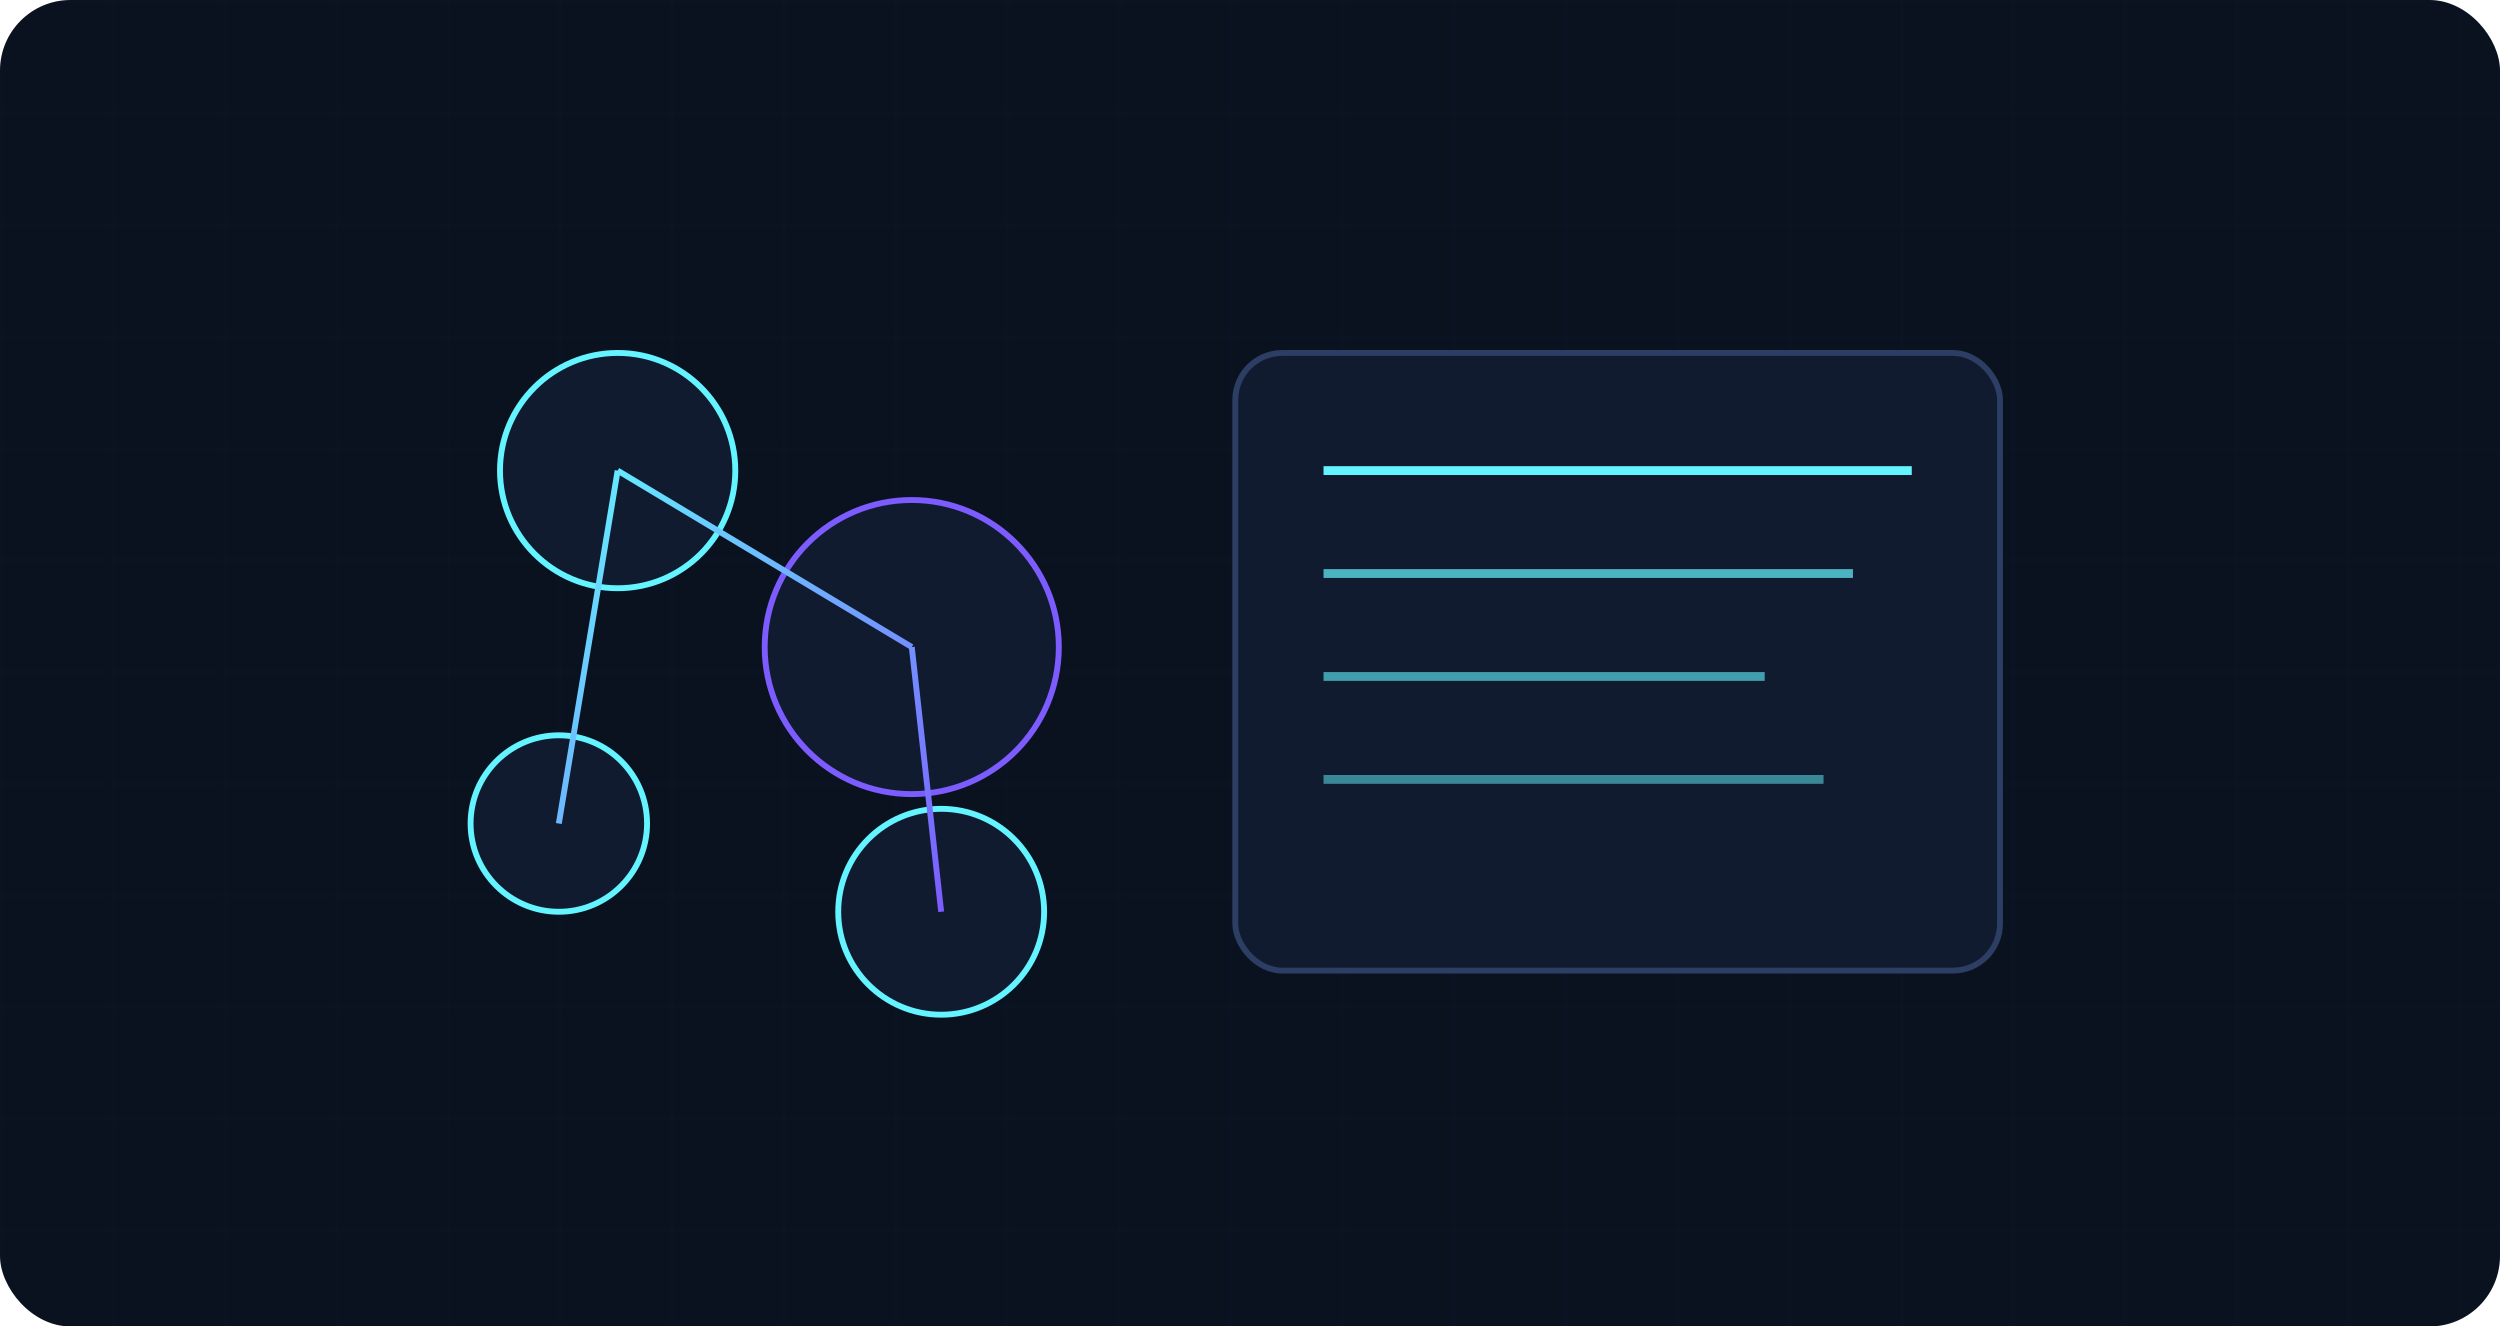 <svg xmlns="http://www.w3.org/2000/svg" width="850" height="451" viewBox="0 0 850 451" fill="none">
  <defs>
    <linearGradient id="bg" x1="0" y1="0" x2="850" y2="451">
      <stop offset="0%" stop-color="#0a1220"/>
      <stop offset="57%" stop-color="#111f38"/>
      <stop offset="100%" stop-color="#1a2f52"/>
    </linearGradient>
    <pattern id="grid" width="38" height="38" patternUnits="userSpaceOnUse">
      <path d="M38 0H0V38" stroke="#2a3b5d" stroke-width="1" opacity="0.35"/>
    </pattern>
    <linearGradient id="accent" x1="0" y1="0" x2="1" y2="1">
      <stop offset="0%" stop-color="#64f4ff"/>
      <stop offset="100%" stop-color="#7c5cff"/>
    </linearGradient>
  </defs>
  <rect width="850" height="451" rx="24" fill="url(#bg)"/>
  <rect width="850" height="451" rx="24" fill="url(#grid)" opacity="0.35"/>

  <g>
    <circle cx="210" cy="160" r="40" fill="#101b30" stroke="#64f4ff" stroke-width="2"/>
    <circle cx="310" cy="220" r="50" fill="#101b30" stroke="#7c5cff" stroke-width="2"/>
    <circle cx="190" cy="280" r="30" fill="#101b30" stroke="#64f4ff" stroke-width="2"/>
    <circle cx="320" cy="310" r="35" fill="#101b30" stroke="#64f4ff" stroke-width="2"/>
    <path d="M210 160l100 60M210 160l-20 120M310 220l10 90" stroke="url(#accent)" stroke-width="2"/>
  </g>

  <g>
    <rect x="420" y="120" width="260" height="210" rx="16" fill="#101b30" stroke="#2c3e63" stroke-width="2"/>
    <path d="M450 160h200" stroke="#64f4ff" stroke-width="3"/>
    <path d="M450 195h180" stroke="#64f4ff" stroke-width="3" opacity="0.7"/>
    <path d="M450 230h150" stroke="#64f4ff" stroke-width="3" opacity="0.6"/>
    <path d="M450 265h170" stroke="#64f4ff" stroke-width="3" opacity="0.5"/>
  </g>
</svg>
